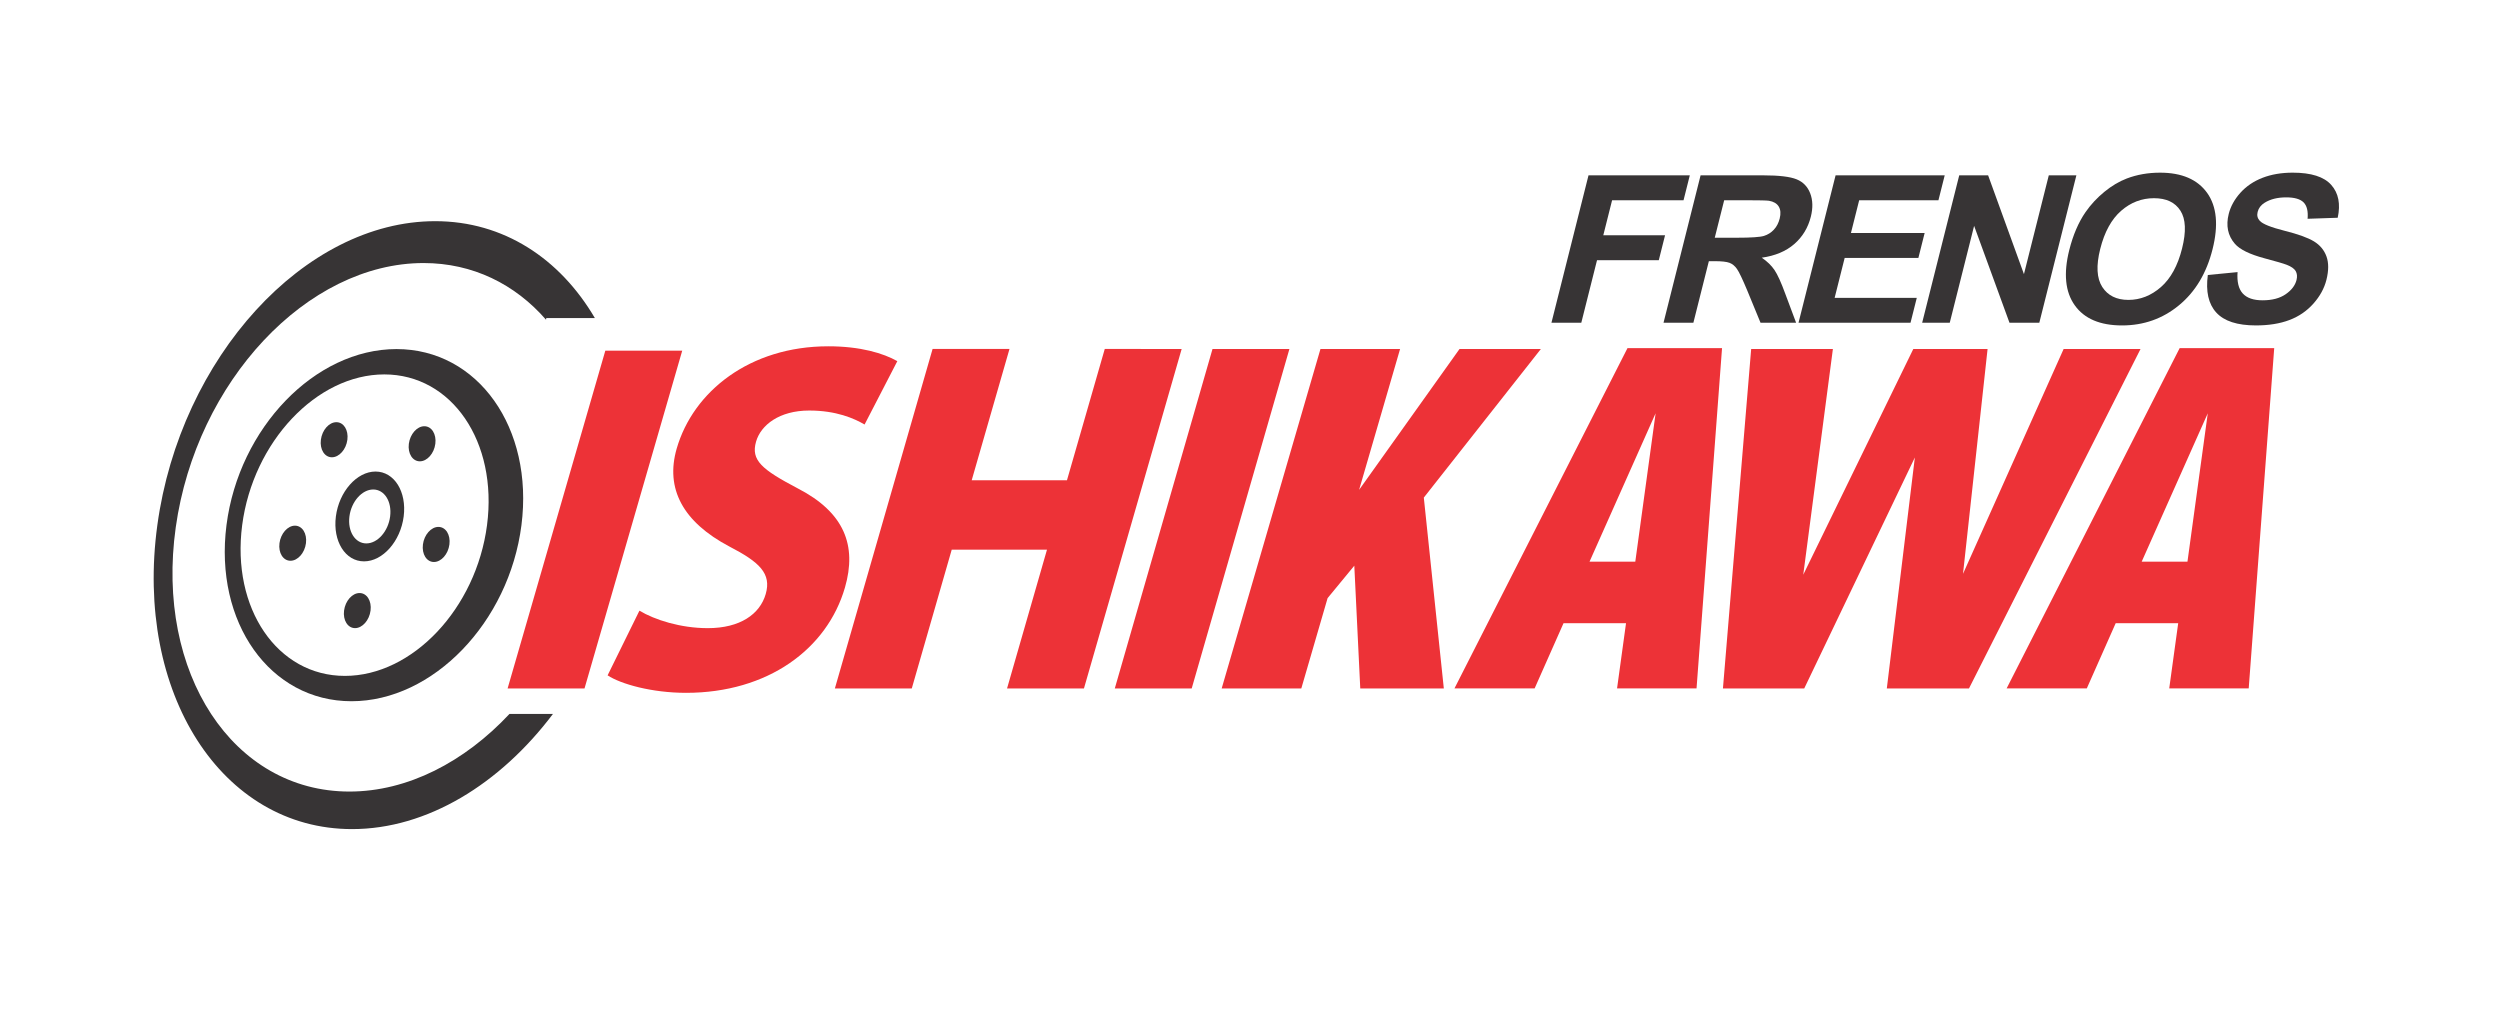 <?xml version="1.0" encoding="UTF-8"?>
<!DOCTYPE svg PUBLIC "-//W3C//DTD SVG 1.1//EN" "http://www.w3.org/Graphics/SVG/1.1/DTD/svg11.dtd">
<!-- Creator: CorelDRAW 2019 (64-Bit) -->
<svg xmlns="http://www.w3.org/2000/svg" xml:space="preserve" width="100%" height="100%" version="1.1" style="shape-rendering:geometricPrecision; text-rendering:geometricPrecision; image-rendering:optimizeQuality; fill-rule:evenodd; clip-rule:evenodd"
viewBox="0 0 1480 600"
 xmlns:xlink="http://www.w3.org/1999/xlink">
 <defs>
  <style type="text/css">
   <![CDATA[
    .fil2 {fill:#373435}
    .fil1 {fill:#ED3237}
    .fil3 {fill:#373435;fill-rule:nonzero}
    .fil0 {fill:#ED3237;fill-rule:nonzero}
   ]]>
  </style>
 </defs>
 <g id="Capa_x0020_1">
  <g id="_2792310085312">
   <polygon class="fil0" points="659.952,407.574 705.484,407.573 763.333,206.595 717.804,206.594 "/>
   <polygon class="fil0" points="1221.668,206.607 1162.106,339.702 1176.648,206.607 1132.674,206.606 1067.528,340.227 1085.073,206.604 1036.693,206.603 1019.976,407.587 1068.096,407.589 1133.589,270.828 1116.994,407.589 1165.625,407.587 1267.195,206.608 "/>
   <path class="fil0" d="M940.994 332.521l27.098 0 12.032 -87.856 -39.13 87.856zm-79.945 75.001l102.42 -201.427 55.981 0 -15.097 201.427 -47.053 0 5.302 -38.572 -37.005 0 -17.094 38.572 -47.454 0z"/>
   <polygon class="fil1" points="723.224,407.585 781.712,206.604 828.854,206.604 804.591,289.99 864.035,206.604 912.203,206.604 842.897,294.577 854.743,407.585 805.278,407.585 801.748,334.889 785.936,354.085 770.367,407.585 "/>
   <path class="fil0" d="M1267.876 332.521l27.099 0 12.032 -87.856 -39.131 87.856zm-79.944 75.001l102.42 -201.427 55.98 0 -15.097 201.427 -47.053 0 5.302 -38.572 -37.005 0 -17.093 38.572 -47.454 0z"/>
   <path class="fil2" d="M257.627 130.937c40.432,0 73.837,22.082 94.545,57.374l-28.758 0 -0.171 0.955c-18.29,-21.007 -43.345,-33.541 -72.493,-33.541 -68.894,0 -134.58,70.036 -146.704,156.438 -12.124,86.4 33.904,156.439 102.802,156.439 34.499,0 68.191,-17.561 94.757,-45.944l25.738 0c-31.299,41.53 -74.519,68.171 -118.936,68.171 -77.243,0 -128.85,-80.563 -115.257,-179.946 13.594,-99.384 87.233,-179.946 164.477,-179.946z"/>
   <path class="fil0" d="M531.216 213.802c-8.222,-4.656 -21.774,-8.797 -40.914,-8.795 -46.313,-0.001 -79.887,26.64 -89.693,60.531 -6.886,23.802 3.727,43.467 31.1,57.949 17.997,9.317 25.105,16.042 21.589,28.201 -3.44,11.9 -15.146,20.178 -34.293,20.177 -16.04,0.001 -31.432,-4.912 -40.466,-10.347l-18.838 38.288c7.818,5.172 26.238,10.349 46.415,10.351 48.378,0.001 83.545,-25.872 94.098,-62.352 7.184,-24.835 -0.325,-44.495 -28.029,-58.723 -21.098,-11.125 -27.804,-16.555 -24.586,-27.679 2.845,-9.831 13.847,-18.369 31.439,-18.369 16.041,-0.002 26.596,4.657 32.791,8.277l19.387 -37.509z"/>
   <polygon class="fil0" points="699.546,206.589 654.019,206.587 631.642,284.33 575.242,284.329 597.619,206.585 552.091,206.587 494.242,407.57 539.771,407.568 563.419,325.406 619.818,325.408 596.17,407.57 641.699,407.568 "/>
   <polygon class="fil0" points="300.501,407.561 346.034,407.561 403.881,207.587 358.352,207.585 "/>
   <path class="fil2" d="M234.714 206.653c48.218,0 81.344,46.67 73.986,104.239 -7.359,57.568 -52.412,104.239 -100.633,104.239 -48.223,0 -81.346,-46.671 -73.988,-104.239 7.359,-57.569 52.414,-104.239 100.635,-104.239zm-7.213 15.002c40.029,0 67.256,39.95 60.818,89.237 -6.438,49.289 -44.106,89.239 -84.134,89.239 -40.026,0 -67.257,-39.95 -60.822,-89.239 6.441,-49.287 44.109,-89.237 84.138,-89.237z"/>
   <path class="fil2" d="M222.306 279.154c11.087,0 18.553,11.903 16.677,26.586 -1.879,14.682 -12.385,26.586 -23.476,26.586 -11.084,0 -18.548,-11.904 -16.669,-26.586 1.873,-14.683 12.383,-26.586 23.468,-26.586zm-1.357 10.625c6.656,0 11.134,7.147 10.01,15.961 -1.123,8.816 -7.437,15.963 -14.087,15.963 -6.656,0 -11.14,-7.147 -10.013,-15.963 1.124,-8.814 7.434,-15.961 14.09,-15.961z"/>
   <path class="fil2" d="M199.133 249.935c4.331,0 7.247,4.649 6.515,10.386 -0.732,5.738 -4.838,10.387 -9.17,10.387 -4.33,0 -7.249,-4.649 -6.514,-10.387 0.733,-5.737 4.838,-10.386 9.169,-10.386z"/>
   <path class="fil2" d="M251.202 252.328c4.33,0 7.248,4.651 6.516,10.386 -0.732,5.736 -4.841,10.388 -9.17,10.388 -4.332,0 -7.25,-4.652 -6.515,-10.388 0.734,-5.735 4.84,-10.386 9.169,-10.386z"/>
   <path class="fil2" d="M212.852 351.076c4.331,0 7.249,4.651 6.515,10.388 -0.733,5.736 -4.841,10.386 -9.172,10.386 -4.329,0 -7.248,-4.65 -6.513,-10.386 0.734,-5.737 4.838,-10.388 9.17,-10.388z"/>
   <path class="fil2" d="M174.614 311.196c4.33,0 7.246,4.65 6.514,10.388 -0.732,5.736 -4.839,10.386 -9.17,10.386 -4.333,0 -7.248,-4.65 -6.513,-10.386 0.734,-5.738 4.837,-10.388 9.169,-10.388z"/>
   <path class="fil2" d="M259.543 311.927c4.329,0 7.248,4.65 6.515,10.386 -0.732,5.736 -4.84,10.387 -9.17,10.387 -4.332,0 -7.249,-4.651 -6.515,-10.387 0.734,-5.736 4.84,-10.386 9.17,-10.386z"/>
   <polygon class="fil3" points="918.452,191.071 940.395,103.803 1000.361,103.803 996.653,118.551 954.36,118.551 949.15,139.271 985.715,139.271 982.007,154.019 945.442,154.019 936.125,191.071 "/>
   <path id="1" class="fil3" d="M984.803 191.071l21.943 -87.268 37.113 0c9.324,0 15.91,0.793 19.741,2.357 3.853,1.564 6.525,4.347 8.058,8.349 1.528,4.022 1.659,8.592 0.361,13.752 -1.649,6.561 -4.917,11.965 -9.83,16.231 -4.912,4.266 -11.314,6.947 -19.232,8.064 3.241,2.214 5.757,4.652 7.546,7.313 1.809,2.661 3.95,7.394 6.429,14.179l6.363 17.023 -21.065 0 -7.844 -19.054c-2.829,-6.765 -4.864,-11.031 -6.106,-12.798 -1.227,-1.747 -2.687,-2.966 -4.393,-3.616 -1.725,-0.65 -4.609,-0.975 -8.672,-0.975l-3.575 0 -9.164 36.443 -17.673 0zm30.33 -50.337l13.042 0c8.45,0 13.803,-0.366 16.095,-1.077 2.271,-0.711 4.248,-1.95 5.865,-3.697 1.639,-1.747 2.779,-3.941 3.438,-6.561 0.741,-2.946 0.541,-5.302 -0.564,-7.13 -1.11,-1.808 -3.037,-2.946 -5.764,-3.413 -1.391,-0.203 -5.651,-0.305 -12.781,-0.305l-13.753 0 -5.578 22.183z"/>
   <polygon id="2" class="fil3" points="1064.723,191.071 1086.666,103.803 1151.264,103.803 1147.556,118.551 1100.631,118.551 1095.758,137.93 1139.392,137.93 1135.684,152.678 1092.05,152.678 1086.105,176.323 1134.736,176.323 1131.027,191.071 "/>
   <polygon id="3" class="fil3" points="1137.919,191.071 1159.862,103.803 1176.966,103.803 1198.176,162.287 1212.881,103.803 1229.213,103.803 1207.27,191.071 1189.618,191.071 1168.676,133.705 1154.252,191.071 "/>
   <path id="4" class="fil3" d="M1225.022 147.965c2.237,-8.897 5.457,-16.372 9.641,-22.426 3.088,-4.449 6.816,-8.45 11.138,-11.985 4.322,-3.535 8.739,-6.155 13.256,-7.882 6.021,-2.295 12.589,-3.453 19.699,-3.453 12.879,0 22.152,4.002 27.884,11.985 5.706,8.004 6.772,19.115 3.192,33.355 -3.55,14.118 -10.167,25.169 -19.829,33.132 -9.665,7.983 -20.924,11.964 -33.742,11.964 -12.981,0 -22.324,-3.961 -27.986,-11.903 -5.666,-7.923 -6.757,-18.851 -3.253,-32.787zm18.308 -0.589c-2.487,9.893 -2.076,17.389 1.207,22.508 3.289,5.099 8.455,7.658 15.483,7.658 7.049,0 13.456,-2.539 19.258,-7.597 5.787,-5.079 9.953,-12.676 12.501,-22.812 2.518,-10.015 2.204,-17.491 -0.968,-22.406 -3.147,-4.937 -8.359,-7.395 -15.652,-7.395 -7.272,0 -13.771,2.499 -19.471,7.476 -5.705,4.997 -9.83,12.513 -12.358,22.568z"/>
   <path id="5" class="fil3" d="M1307.023 162.794l17.614 -1.706c-0.409,5.749 0.605,9.954 3.075,12.655 2.469,2.702 6.378,4.043 11.721,4.043 5.647,0 10.214,-1.199 13.681,-3.596 3.467,-2.397 5.613,-5.2 6.421,-8.41 0.52,-2.072 0.35,-3.818 -0.481,-5.281 -0.835,-1.442 -2.631,-2.702 -5.372,-3.758 -1.868,-0.731 -6.223,-1.991 -13.076,-3.819 -8.813,-2.356 -14.69,-5.241 -17.626,-8.674 -4.131,-4.814 -5.316,-10.685 -3.574,-17.612 1.118,-4.449 3.43,-8.633 6.904,-12.513 3.495,-3.88 7.85,-6.826 13.095,-8.857 5.244,-2.031 11.186,-3.047 17.89,-3.047 10.908,0 18.527,2.417 22.812,7.272 4.305,4.855 5.565,11.315 3.812,19.42l-17.827 0.61c0.382,-4.51 -0.41,-7.74 -2.373,-9.71 -1.963,-1.971 -5.409,-2.966 -10.325,-2.966 -5.078,0 -9.325,1.056 -12.721,3.169 -2.19,1.361 -3.58,3.169 -4.152,5.444 -0.521,2.072 -0.091,3.839 1.288,5.302 1.739,1.889 6.632,3.839 14.673,5.87 8.046,2.011 13.833,4.124 17.375,6.277 3.556,2.174 6.026,5.119 7.397,8.877 1.37,3.758 1.363,8.39 -0.021,13.895 -1.257,4.997 -3.818,9.69 -7.699,14.057 -3.881,4.367 -8.619,7.618 -14.228,9.73 -5.614,2.133 -12.218,3.189 -19.795,3.189 -11.031,0 -18.863,-2.539 -23.493,-7.637 -4.634,-5.079 -6.283,-12.493 -4.995,-22.224z"/>
  </g>
 </g>
</svg>

